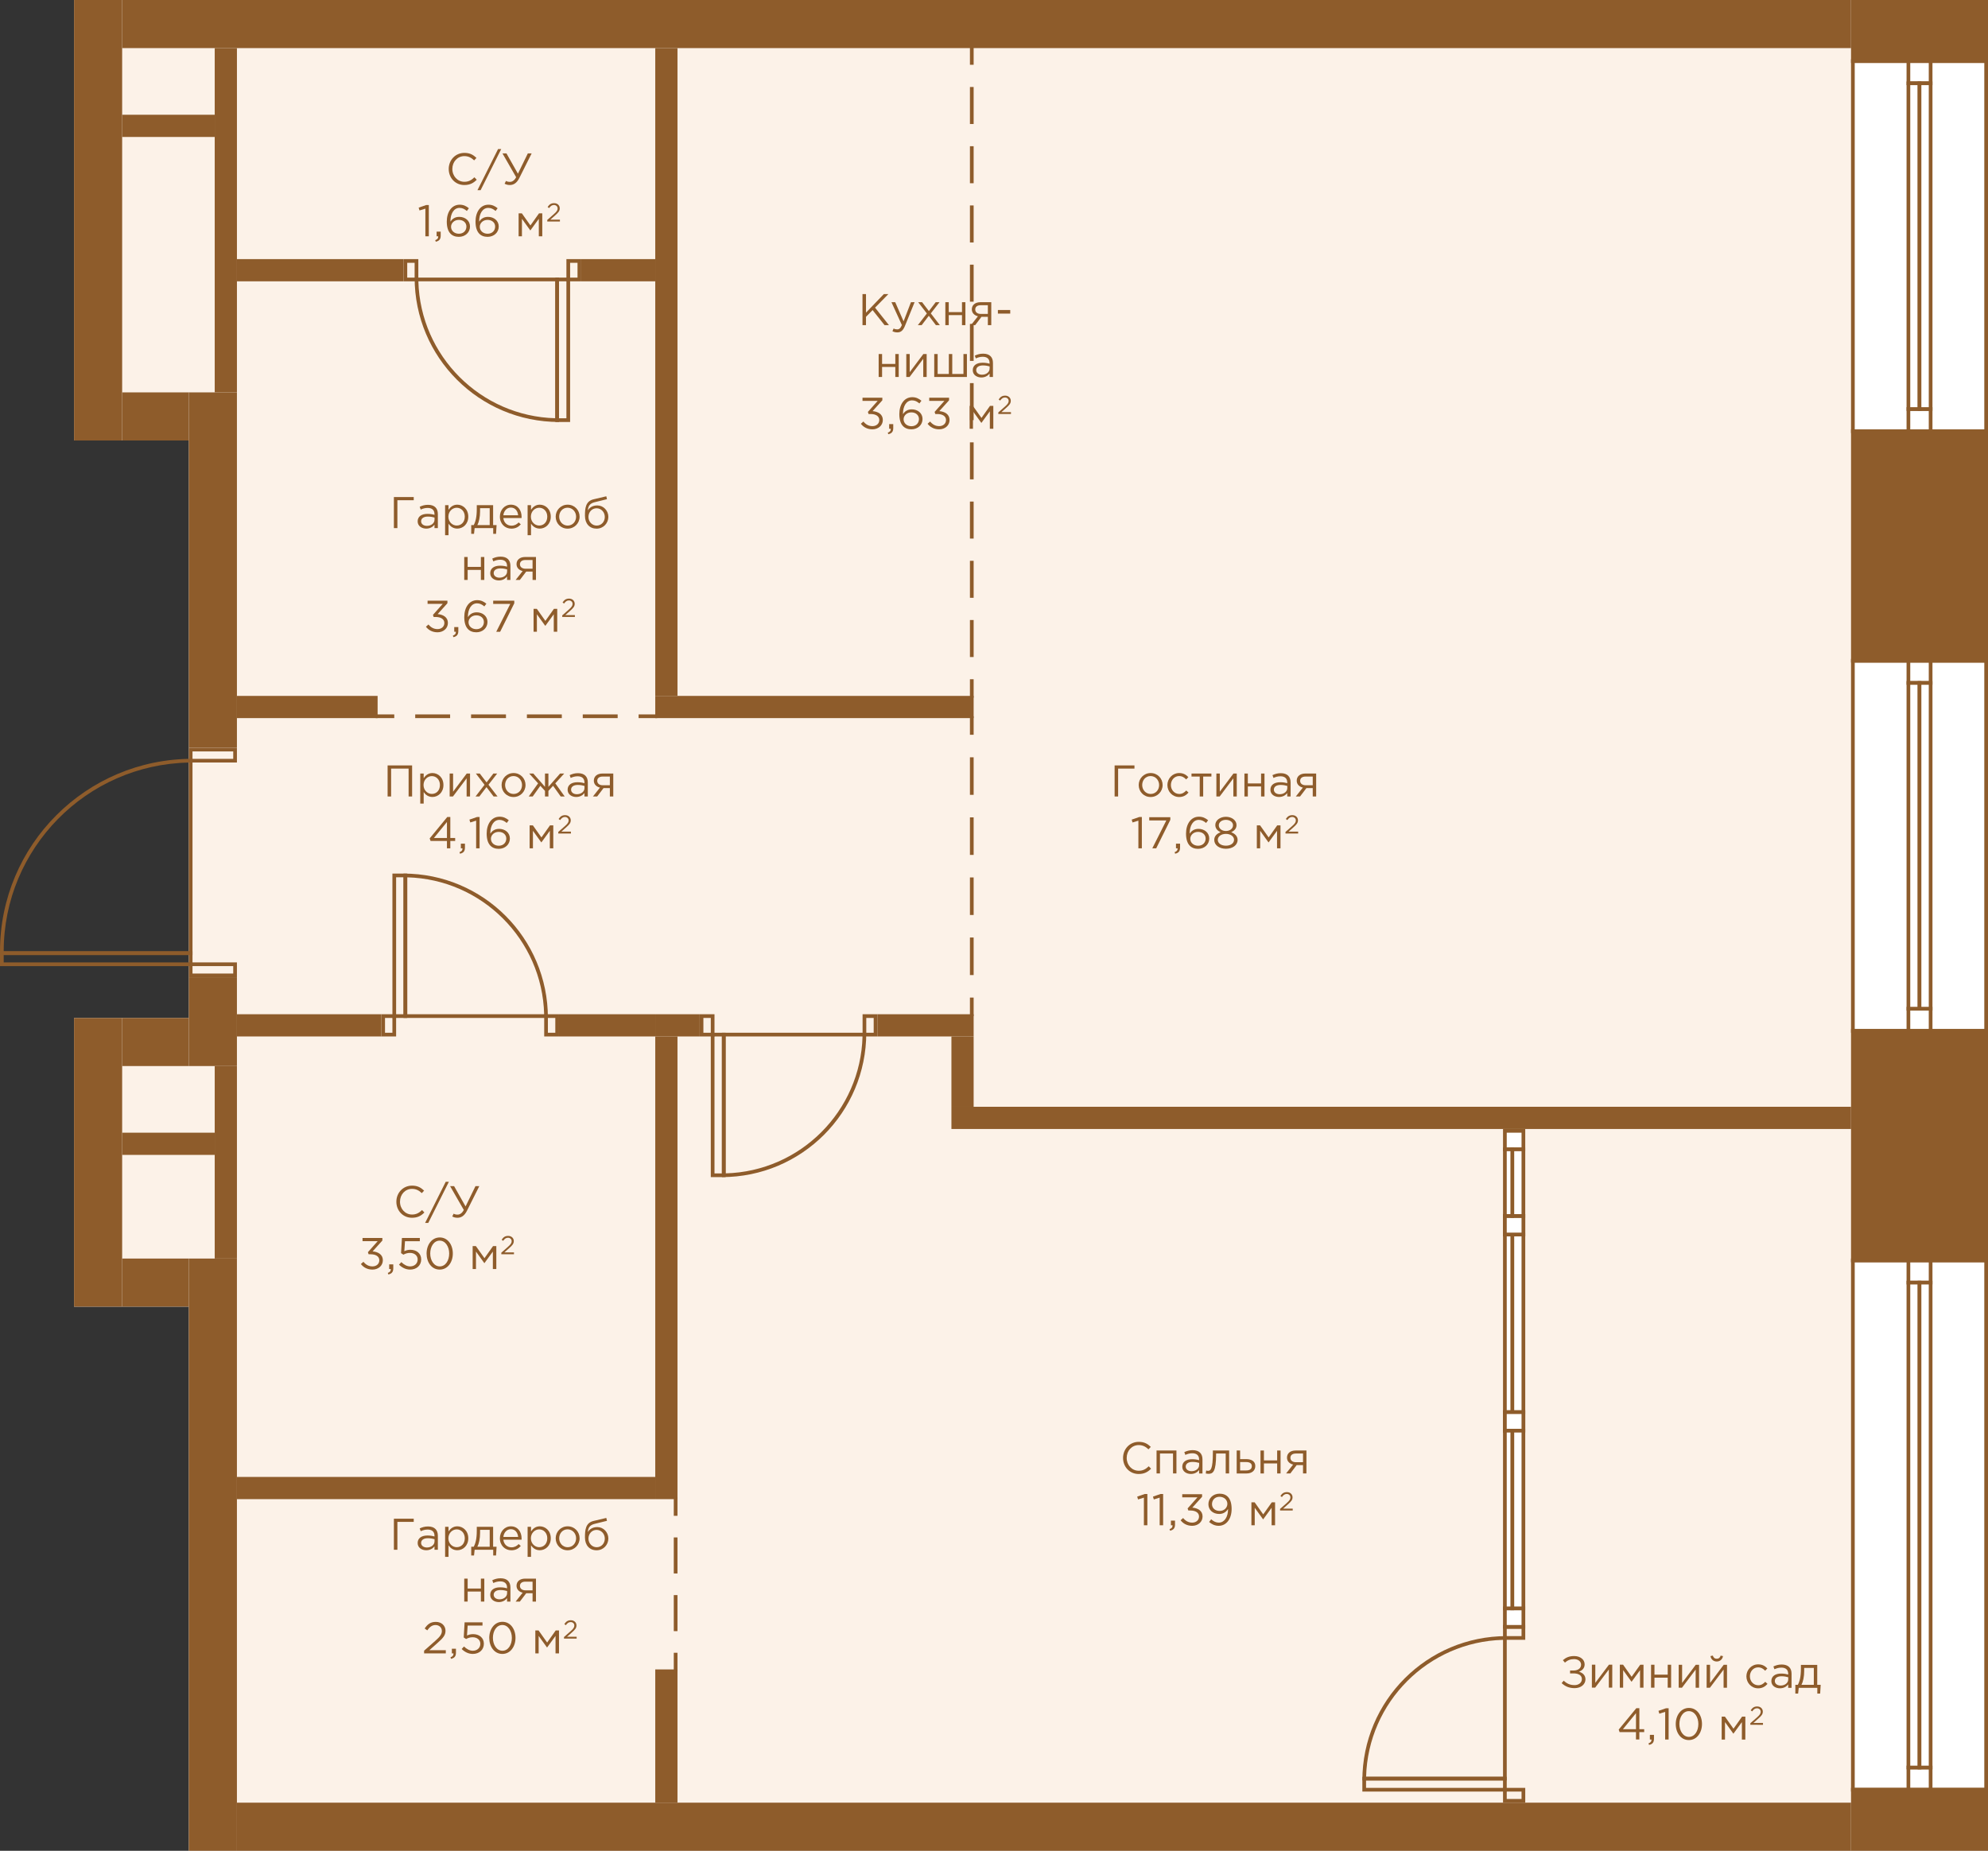 <?xml version="1.0" encoding="utf-8"?>
<!-- Generator: Adobe Illustrator 23.1.0, SVG Export Plug-In . SVG Version: 6.00 Build 0)  -->
<svg version="1.1" id="Слой_1" xmlns="http://www.w3.org/2000/svg" xmlns:xlink="http://www.w3.org/1999/xlink" x="0px" y="0px"
	 width="537px" height="500px" viewBox="0 0 537 500" enable-background="new 0 0 537 500" xml:space="preserve">
<rect x="0" y="0" width="537" height="500" fill="#333333" stroke="none"/>
<g id="fon_7_">
	<polygon fill="#FFFFFF" points="537,500 51,500 51,353 20,353 20,275 51,275 51,119 20,119 20,0 537,0 	"/>
</g>
<g id="pol_7_">
	<polygon fill="#FCF2E8" points="500,487 64,487 64,340 33,340 33,288 64,288 64,263 52,263 52,203 64,203 64,106 33,106 33,13 
		500,13 	"/>
</g>
<g id="door_6_">
	<g>
		<path fill="#8E5C2B" d="M112,71v4h-2v-4H112 M113,70h-4v6h4V70L113,70z"/>
		<path fill="#8E5C2B" d="M156,71v4h-2v-4H156 M157,70h-4v6h4V70L157,70z"/>
		<path fill="#8E5C2B" d="M153,76v37h-2V76H153 M154,75h-4v39h4V75L154,75z"/>
		<path fill="#8E5C2B" d="M150,76v36.987c-20.162-0.523-36.464-16.825-36.987-36.987H150 M151,75h-39l0,0c0,21.539,17.461,39,39,39
			V75L151,75z"/>
	</g>
	<g>
		<path fill="#8E5C2B" d="M236,275v4h-2v-4H236 M237,274h-4v6h4V274L237,274z"/>
		<path fill="#8E5C2B" d="M192,275v4h-2v-4H192 M193,274h-4v6h4V274L193,274z"/>
		<path fill="#8E5C2B" d="M195,280v37h-2v-37H195 M196,279h-4v39h4V279L196,279z"/>
		<path fill="#8E5C2B" d="M232.987,280c-0.523,20.162-16.825,36.464-36.987,36.987V280H232.987 M234,279h-39v39
			C216.539,318,234,300.539,234,279L234,279z"/>
	</g>
	<g>
		<path fill="#8E5C2B" d="M150,275v4h-2v-4H150 M151,274h-4v6h4V274L151,274z"/>
		<path fill="#8E5C2B" d="M106,275v4h-2v-4H106 M107,274h-4v6h4V274L107,274z"/>
		<path fill="#8E5C2B" d="M109,237v37h-2v-37H109 M110,236h-4v39h4V236L110,236z"/>
		<path fill="#8E5C2B" d="M110,237.013c20.162,0.523,36.464,16.825,36.987,36.987H110V237.013 M109,236v39h39l0,0
			C148,253.461,130.539,236,109,236L109,236z"/>
	</g>
	<g>
		<path fill="#8E5C2B" d="M411,440v2h-4v-2H411 M412,439h-6v4h6V439L412,439z"/>
		<path fill="#8E5C2B" d="M411,484v2h-4v-2H411 M412,483h-6v4h6V483L412,483z"/>
		<path fill="#8E5C2B" d="M406,481v2h-37v-2H406 M407,480h-39v4h39V480L407,480z"/>
		<path fill="#8E5C2B" d="M406,443.013V480h-36.987C369.536,459.838,385.838,443.536,406,443.013 M407,442
			c-21.539,0-39,17.461-39,39l0,0h39V442L407,442z"/>
	</g>
</g>
<g id="door_x5F_hall_7_">
	<g>
		<path fill="#8E5C2B" d="M63,203v2H52v-2H63 M64,202H51v4h13V202L64,202z"/>
		<path fill="#8E5C2B" d="M63,261v2H52v-2H63 M64,260H51v4h13V260L64,260z"/>
		<path fill="#8E5C2B" d="M51,258v2H1v-2H51 M52,257H0v4h52V257L52,257z"/>
		<path fill="#8E5C2B" d="M51,206.01V257H1l0,0C1,229.213,23.339,206.545,51,206.01 M52,205L52,205c-28.719,0-52,23.281-52,52v1h52
			V205L52,205z"/>
	</g>
</g>
<g id="line_7_">
	<g>
		<line fill="none" stroke="#8E5C2B" stroke-miterlimit="10" x1="262.5" y1="188.5" x2="262.5" y2="183.5"/>
		<line fill="none" stroke="#8E5C2B" stroke-miterlimit="10" stroke-dasharray="10,6" x1="262.5" y1="177.5" x2="262.5" y2="20.5"/>
		<line fill="none" stroke="#8E5C2B" stroke-miterlimit="10" x1="262.5" y1="17.5" x2="262.5" y2="12.5"/>
	</g>
	<g>
		<line fill="none" stroke="#8E5C2B" stroke-miterlimit="10" x1="182.5" y1="404.5" x2="182.5" y2="409.5"/>
		
			<line fill="none" stroke="#8E5C2B" stroke-miterlimit="10" stroke-dasharray="9.737,5.842" x1="182.5" y1="415.342" x2="182.5" y2="443.579"/>
		<line fill="none" stroke="#8E5C2B" stroke-miterlimit="10" x1="182.5" y1="446.5" x2="182.5" y2="451.5"/>
	</g>
	<g>
		<line fill="none" stroke="#8E5C2B" stroke-miterlimit="10" x1="262.5" y1="193.5" x2="262.5" y2="198.5"/>
		
			<line fill="none" stroke="#8E5C2B" stroke-miterlimit="10" stroke-dasharray="10.143,6.086" x1="262.5" y1="204.586" x2="262.5" y2="266.457"/>
		<line fill="none" stroke="#8E5C2B" stroke-miterlimit="10" x1="262.5" y1="269.5" x2="262.5" y2="274.5"/>
	</g>
	<g>
		<line fill="none" stroke="#8E5C2B" stroke-miterlimit="10" x1="101.5" y1="193.5" x2="106.5" y2="193.5"/>
		
			<line fill="none" stroke="#8E5C2B" stroke-miterlimit="10" stroke-dasharray="9.429,5.657" x1="112.157" y1="193.5" x2="169.671" y2="193.5"/>
		<line fill="none" stroke="#8E5C2B" stroke-miterlimit="10" x1="172.5" y1="193.5" x2="177.5" y2="193.5"/>
	</g>
</g>
<g id="window_6_">
	<g>
		<g>
			<rect x="500.5" y="178.5" fill="#FFFFFF" width="36" height="100"/>
			<path fill="#8E5C2B" d="M536,179v99h-35v-99H536 M537,178h-37v101h37V178L537,178z"/>
		</g>
		<g>
			<rect x="515.5" y="178.5" fill="#FFFFFF" width="6" height="6"/>
			<path fill="#8E5C2B" d="M521,179v5h-5v-5H521 M522,178h-7v7h7V178L522,178z"/>
		</g>
		<g>
			<rect x="515.5" y="272.5" fill="#FFFFFF" width="6" height="6"/>
			<path fill="#8E5C2B" d="M521,273v5h-5v-5H521 M522,272h-7v7h7V272L522,272z"/>
		</g>
		<g>
			<rect x="515.5" y="184.5" fill="#FFFFFF" width="3" height="88"/>
			<path fill="#8E5C2B" d="M518,185v87h-2v-87H518 M519,184h-4v89h4V184L519,184z"/>
		</g>
		<g>
			<rect x="518.5" y="184.5" fill="#FFFFFF" width="3" height="88"/>
			<path fill="#8E5C2B" d="M521,185v87h-2v-87H521 M522,184h-4v89h4V184L522,184z"/>
		</g>
	</g>
	<g>
		<g>
			<rect x="500.5" y="16.5" fill="#FFFFFF" width="36" height="100"/>
			<path fill="#8E5C2B" d="M536,17v99h-35V17H536 M537,16h-37v101h37V16L537,16z"/>
		</g>
		<g>
			<rect x="515.5" y="16.5" fill="#FFFFFF" width="6" height="6"/>
			<path fill="#8E5C2B" d="M521,17v5h-5v-5H521 M522,16h-7v7h7V16L522,16z"/>
		</g>
		<g>
			<rect x="515.5" y="110.5" fill="#FFFFFF" width="6" height="6"/>
			<path fill="#8E5C2B" d="M521,111v5h-5v-5H521 M522,110h-7v7h7V110L522,110z"/>
		</g>
		<g>
			<rect x="515.5" y="22.5" fill="#FFFFFF" width="3" height="88"/>
			<path fill="#8E5C2B" d="M518,23v87h-2V23H518 M519,22h-4v89h4V22L519,22z"/>
		</g>
		<g>
			<rect x="518.5" y="22.5" fill="#FFFFFF" width="3" height="88"/>
			<path fill="#8E5C2B" d="M521,23v87h-2V23H521 M522,22h-4v89h4V22L522,22z"/>
		</g>
	</g>
	<g>
		<g>
			<rect x="500.5" y="340.5" fill="#FFFFFF" width="36" height="143"/>
			<path fill="#8E5C2B" d="M536,341v142h-35V341H536 M537,340h-37v144h37V340L537,340z"/>
		</g>
		<g>
			<rect x="515.5" y="340.5" fill="#FFFFFF" width="6" height="6"/>
			<path fill="#8E5C2B" d="M521,341v5h-5v-5H521 M522,340h-7v7h7V340L522,340z"/>
		</g>
		<g>
			<rect x="515.5" y="477.5" fill="#FFFFFF" width="6" height="6"/>
			<path fill="#8E5C2B" d="M521,478v5h-5v-5H521 M522,477h-7v7h7V477L522,477z"/>
		</g>
		<g>
			<rect x="515.5" y="346.5" fill="#FFFFFF" width="3" height="131"/>
			<path fill="#8E5C2B" d="M518,347v130h-2V347H518 M519,346h-4v132h4V346L519,346z"/>
		</g>
		<g>
			<rect x="518.5" y="346.5" fill="#FFFFFF" width="3" height="131"/>
			<path fill="#8E5C2B" d="M521,347v130h-2V347H521 M522,346h-4v132h4V346L522,346z"/>
		</g>
	</g>
	<g>
		<rect x="406.5" y="328.5" fill="#FFFFFF" stroke="#8E5C2B" stroke-miterlimit="10" width="5" height="5"/>
		<rect x="406.5" y="381.5" fill="#FFFFFF" stroke="#8E5C2B" stroke-miterlimit="10" width="5" height="5"/>
		<rect x="408.5" y="333.5" fill="#FFFFFF" stroke="#8E5C2B" stroke-miterlimit="10" width="3" height="48"/>
		<rect x="406.5" y="333.5" fill="#FFFFFF" stroke="#8E5C2B" stroke-miterlimit="10" width="2" height="48"/>
	</g>
	<g>
		<rect x="406.5" y="381.5" fill="#FFFFFF" stroke="#8E5C2B" stroke-miterlimit="10" width="5" height="5"/>
		<rect x="406.5" y="434.5" fill="#FFFFFF" stroke="#8E5C2B" stroke-miterlimit="10" width="5" height="5"/>
		<rect x="408.5" y="386.5" fill="#FFFFFF" stroke="#8E5C2B" stroke-miterlimit="10" width="3" height="48"/>
		<rect x="406.5" y="386.5" fill="#FFFFFF" stroke="#8E5C2B" stroke-miterlimit="10" width="2" height="48"/>
	</g>
	<g>
		<rect x="406.5" y="305.5" fill="#FFFFFF" stroke="#8E5C2B" stroke-miterlimit="10" width="5" height="5"/>
		<rect x="406.5" y="328.5" fill="#FFFFFF" stroke="#8E5C2B" stroke-miterlimit="10" width="5" height="5"/>
		<rect x="408.5" y="310.5" fill="#FFFFFF" stroke="#8E5C2B" stroke-miterlimit="10" width="3" height="18"/>
		<rect x="406.5" y="310.5" fill="#FFFFFF" stroke="#8E5C2B" stroke-miterlimit="10" width="2" height="18"/>
	</g>
</g>
<g id="not_x5F_bearing_7_">
	<rect x="58" y="13" fill="#8E5C2B" width="6" height="93"/>
	<rect x="157" y="70" fill="#8E5C2B" width="20" height="6"/>
	<rect x="64" y="70" fill="#8E5C2B" width="45" height="6"/>
	<rect x="177" y="188" fill="#8E5C2B" width="86" height="6"/>
	<rect x="64" y="188" fill="#8E5C2B" width="38" height="6"/>
	<rect x="177" y="13" fill="#8E5C2B" width="6" height="175"/>
	<rect x="151" y="274" fill="#8E5C2B" width="26" height="6"/>
	<rect x="64" y="399" fill="#8E5C2B" width="113" height="6"/>
	<rect x="64" y="274" fill="#8E5C2B" width="39" height="6"/>
	<rect x="177" y="274" fill="#8E5C2B" width="12" height="6"/>
	<rect x="257" y="280" fill="#8E5C2B" width="6" height="19"/>
	<rect x="237" y="274" fill="#8E5C2B" width="26" height="6"/>
	<rect x="257" y="299" fill="#8E5C2B" width="243" height="6"/>
	<rect x="177" y="280" fill="#8E5C2B" width="6" height="125"/>
	<rect x="33" y="31" fill="#8E5C2B" width="25" height="6"/>
	<rect x="58" y="288" fill="#8E5C2B" width="6" height="52"/>
	<rect x="33" y="306" fill="#8E5C2B" width="25" height="6"/>
	<rect x="177" y="451" fill="#8E5C2B" width="6" height="36"/>
</g>
<g id="bearing_7_">
	<rect x="51" y="264" fill="#8E5C2B" width="13" height="24"/>
	<rect x="20" fill="#8E5C2B" width="13" height="119"/>
	<rect x="51" y="106" fill="#8E5C2B" width="13" height="96"/>
	<rect x="33" y="106" fill="#8E5C2B" width="18" height="13"/>
	<rect x="20" y="275" fill="#8E5C2B" width="13" height="78"/>
	<rect x="33" y="275" fill="#8E5C2B" width="18" height="13"/>
	<rect x="33" y="340" fill="#8E5C2B" width="18" height="13"/>
	<rect x="33" fill="#8E5C2B" width="467" height="13"/>
	<rect x="500" y="278" fill="#8E5C2B" width="37" height="63"/>
	<rect x="500" y="116" fill="#8E5C2B" width="37" height="63"/>
	<rect x="500" y="483" fill="#8E5C2B" width="37" height="17"/>
	<rect x="51" y="340" fill="#8E5C2B" width="13" height="160"/>
	<rect x="64" y="487" fill="#8E5C2B" width="436" height="13"/>
	<rect x="500" fill="#8E5C2B" width="37" height="17"/>
</g>
<g id="meters_6_">
	<g>
		<path fill="#8E5C2B" d="M301.081,206.777h5.361v0.863h-4.414v7.532h-0.947V206.777z"/>
		<path fill="#8E5C2B" d="M307.585,212.078c0-1.751,1.367-3.237,3.238-3.237c1.859,0,3.227,1.463,3.227,3.237
			c0,1.751-1.38,3.238-3.25,3.238C308.94,215.316,307.585,213.854,307.585,212.078z M313.103,212.078
			c0-1.331-0.996-2.422-2.303-2.422c-1.344,0-2.268,1.091-2.268,2.422c0,1.332,0.983,2.411,2.291,2.411
			C312.167,214.489,313.103,213.41,313.103,212.078z"/>
		<path fill="#8E5C2B" d="M315.337,212.078c0-1.751,1.367-3.237,3.179-3.237c1.175,0,1.906,0.491,2.482,1.103l-0.588,0.624
			c-0.491-0.516-1.067-0.911-1.907-0.911c-1.259,0-2.219,1.067-2.219,2.422c0,1.344,0.983,2.411,2.279,2.411
			c0.791,0,1.379-0.408,1.871-0.936l0.611,0.563c-0.624,0.696-1.367,1.199-2.53,1.199
			C316.704,215.316,315.337,213.842,315.337,212.078z"/>
		<path fill="#8E5C2B" d="M324.071,209.788h-2.219v-0.815h5.373v0.815h-2.219v5.385h-0.936v-5.385H324.071z"/>
		<path fill="#8E5C2B" d="M328.572,208.973h0.924v4.905l3.682-4.905h0.899v6.2h-0.923v-4.905l-3.694,4.905h-0.888V208.973z"/>
		<path fill="#8E5C2B" d="M336.145,208.973h0.924v2.674h3.574v-2.674h0.923v6.2h-0.923v-2.711h-3.574v2.711h-0.924V208.973z"/>
		<path fill="#8E5C2B" d="M343.165,213.35c0-1.331,1.08-2.026,2.65-2.026c0.792,0,1.344,0.107,1.896,0.264v-0.192
			c0-1.103-0.672-1.679-1.835-1.679c-0.731,0-1.308,0.18-1.883,0.443l-0.276-0.755c0.684-0.312,1.344-0.528,2.255-0.528
			c0.876,0,1.56,0.24,2.003,0.684c0.432,0.432,0.647,1.032,0.647,1.823v3.79h-0.911v-0.924c-0.432,0.552-1.14,1.056-2.231,1.056
			C344.316,215.305,343.165,214.646,343.165,213.35z M347.723,212.895v-0.576c-0.456-0.132-1.056-0.264-1.811-0.264
			c-1.151,0-1.812,0.504-1.812,1.271c0,0.779,0.72,1.235,1.56,1.235C346.799,214.562,347.723,213.878,347.723,212.895z"/>
		<path fill="#8E5C2B" d="M351.925,212.774c-0.924-0.216-1.655-0.863-1.655-1.871c0-1.14,0.863-1.931,2.339-1.931h2.914v6.2h-0.924
			v-2.255h-1.715c-0.575,0.756-1.14,1.512-1.715,2.255h-1.14L351.925,212.774z M354.599,212.139v-2.351h-1.942
			c-0.924,0-1.463,0.443-1.463,1.151c0,0.755,0.623,1.199,1.486,1.199L354.599,212.139L354.599,212.139z"/>
		<path fill="#8E5C2B" d="M307.505,221.701l-1.583,0.491l-0.228-0.768l2.051-0.707h0.695v8.455h-0.936v-7.471H307.505z"/>
		<path fill="#8E5C2B" d="M315.051,221.641h-4.617v-0.863h5.697v0.708l-3.814,7.688h-1.055L315.051,221.641z"/>
		<path fill="#8E5C2B" d="M317.286,230.216c0.552-0.203,0.804-0.479,0.804-0.923v-0.12h-0.432v-1.26h1.104v1.08
			c0,0.972-0.42,1.439-1.332,1.643L317.286,230.216z"/>
		<path fill="#8E5C2B" d="M320.37,225.191c0-2.555,1.296-4.558,3.49-4.558c1.008,0,1.751,0.359,2.482,0.959l-0.552,0.731
			c-0.623-0.527-1.211-0.827-1.979-0.827c-1.512,0-2.459,1.523-2.459,3.67v0.036c0.456-0.672,1.163-1.283,2.387-1.283
			c1.56,0,2.902,1.007,2.902,2.603c0,1.619-1.307,2.794-3.01,2.794C321.749,229.316,320.37,228.178,320.37,225.191z
			 M325.671,226.534c0-1.031-0.839-1.799-2.051-1.799c-1.259,0-2.099,0.899-2.099,1.859c0,1.067,0.888,1.883,2.123,1.883
			S325.671,227.626,325.671,226.534z"/>
		<path fill="#8E5C2B" d="M327.991,226.895c0-0.996,0.719-1.703,1.727-2.063c-0.779-0.359-1.439-0.959-1.439-1.955
			c0-1.295,1.332-2.219,2.867-2.219s2.866,0.924,2.866,2.243c0,0.972-0.66,1.571-1.439,1.931c0.995,0.372,1.728,1.056,1.728,2.075
			c0,1.427-1.367,2.387-3.154,2.387S327.991,228.321,327.991,226.895z M333.34,226.87c0-0.936-0.972-1.595-2.194-1.595
			c-1.224,0-2.195,0.659-2.195,1.619c0,0.852,0.815,1.57,2.195,1.57C332.524,228.465,333.34,227.746,333.34,226.87z
			 M333.064,222.937c0-0.828-0.828-1.451-1.919-1.451c-1.092,0-1.919,0.611-1.919,1.475c0,0.912,0.852,1.535,1.919,1.535
			S333.064,223.872,333.064,222.937z"/>
		<path fill="#8E5C2B" d="M339.497,222.973h0.876l2.314,3.262l2.314-3.262h0.888v6.2h-0.936v-4.726l-2.291,3.143l-2.267-3.143v4.726
			h-0.899L339.497,222.973L339.497,222.973z"/>
		<path fill="#8E5C2B" d="M347.237,224.75l1.775-1.565c0.755-0.663,1.021-1.048,1.021-1.537c0-0.573-0.454-0.937-0.985-0.937
			c-0.56,0-0.923,0.294-1.313,0.839l-0.405-0.294c0.439-0.656,0.901-1.041,1.761-1.041c0.881,0,1.517,0.587,1.517,1.397
			c0,0.713-0.385,1.146-1.237,1.901l-1.307,1.16h2.593v0.503h-3.418v-0.426H347.237z"/>
	</g>
	<g>
		<path fill="#8E5C2B" d="M303.361,393.863c0-2.375,1.775-4.342,4.246-4.342c1.522,0,2.41,0.562,3.25,1.355l-0.624,0.67
			c-0.707-0.67-1.499-1.15-2.639-1.15c-1.858,0-3.25,1.512-3.25,3.467c0,1.941,1.403,3.465,3.25,3.465
			c1.151,0,1.907-0.443,2.711-1.211l0.624,0.66c-0.876,0.887-1.835,1.426-3.358,1.426
			C305.148,398.203,303.361,396.297,303.361,393.863z"/>
		<path fill="#8E5C2B" d="M312.408,391.859h5.373v6.201h-0.923v-5.385h-3.526v5.385h-0.924L312.408,391.859L312.408,391.859z"/>
		<path fill="#8E5C2B" d="M319.356,396.236c0-1.33,1.08-2.025,2.65-2.025c0.792,0,1.344,0.107,1.896,0.264v-0.193
			c0-1.102-0.672-1.678-1.835-1.678c-0.731,0-1.308,0.18-1.883,0.443l-0.276-0.756c0.684-0.312,1.344-0.527,2.255-0.527
			c0.876,0,1.56,0.24,2.003,0.684c0.432,0.432,0.647,1.031,0.647,1.822v3.791h-0.911v-0.924c-0.432,0.551-1.14,1.055-2.231,1.055
			C320.508,398.191,319.356,397.533,319.356,396.236z M323.914,395.781v-0.576c-0.456-0.131-1.056-0.264-1.811-0.264
			c-1.151,0-1.812,0.504-1.812,1.271c0,0.779,0.72,1.236,1.56,1.236C322.99,397.449,323.914,396.766,323.914,395.781z"/>
		<path fill="#8E5C2B" d="M325.705,398.061l0.107-0.793c0.12,0.037,0.336,0.084,0.444,0.084c0.743,0,1.367-0.322,1.367-4.977v-0.516
			h4.39v6.201h-0.924v-5.385h-2.591v0.143c0,4.834-0.875,5.338-2.051,5.338C326.244,398.156,325.896,398.107,325.705,398.061z"/>
		<path fill="#8E5C2B" d="M334.057,391.859h0.924v2.326h1.655c1.343,0,2.446,0.553,2.446,1.859c0,1.236-0.924,2.016-2.339,2.016
			h-2.687L334.057,391.859L334.057,391.859z M336.659,397.244c0.924,0,1.487-0.395,1.487-1.176c0-0.719-0.575-1.09-1.523-1.09
			h-1.643v2.266H336.659z"/>
		<path fill="#8E5C2B" d="M340.488,391.859h0.924v2.674h3.574v-2.674h0.923v6.201h-0.923v-2.711h-3.574v2.711h-0.924V391.859z"/>
		<path fill="#8E5C2B" d="M349.297,395.662c-0.924-0.217-1.655-0.863-1.655-1.871c0-1.141,0.863-1.932,2.339-1.932h2.914v6.201
			h-0.924v-2.256h-1.715c-0.575,0.756-1.14,1.512-1.715,2.256h-1.14L349.297,395.662z M351.971,395.025v-2.35h-1.942
			c-0.924,0-1.463,0.443-1.463,1.15c0,0.756,0.623,1.199,1.486,1.199h1.919V395.025z"/>
		<path fill="#8E5C2B" d="M308.993,404.588l-1.583,0.492l-0.228-0.768l2.051-0.707h0.695v8.455h-0.936v-7.472H308.993z"/>
		<path fill="#8E5C2B" d="M313.253,404.588l-1.583,0.492l-0.228-0.768l2.051-0.707h0.695v8.455h-0.936v-7.472H313.253z"/>
		<path fill="#8E5C2B" d="M315.918,413.104c0.552-0.203,0.804-0.48,0.804-0.924v-0.119h-0.432v-1.26h1.104v1.08
			c0,0.971-0.42,1.439-1.332,1.643L315.918,413.104z"/>
		<path fill="#8E5C2B" d="M318.905,410.705l0.684-0.611c0.647,0.791,1.428,1.246,2.459,1.246c1.02,0,1.835-0.646,1.835-1.654
			c0-1.043-0.972-1.619-2.351-1.619h-0.54l-0.192-0.564l2.651-2.986h-4.103v-0.852h5.361v0.695l-2.639,2.928
			c1.464,0.119,2.771,0.826,2.771,2.387c0,1.498-1.247,2.529-2.807,2.529C320.633,412.203,319.589,411.592,318.905,410.705z"/>
		<path fill="#8E5C2B" d="M326.608,411.172l0.552-0.73c0.684,0.6,1.319,0.898,2.063,0.898c1.486,0,2.494-1.486,2.494-3.574v-0.107
			c-0.456,0.732-1.211,1.344-2.375,1.344c-1.727,0-2.926-1.092-2.926-2.627c0-1.596,1.235-2.854,3.022-2.854
			c1.847,0,3.25,1.115,3.25,4.137c0,2.662-1.415,4.545-3.49,4.545C328.107,412.203,327.316,411.76,326.608,411.172z
			 M331.538,406.268c0-1.068-0.876-1.908-2.135-1.908c-1.26,0-2.016,0.924-2.016,1.992c0,1.066,0.84,1.834,2.063,1.834
			C330.734,408.186,331.538,407.25,331.538,406.268z"/>
		<path fill="#8E5C2B" d="M338.032,405.859h0.876l2.314,3.262l2.314-3.262h0.888v6.201h-0.936v-4.727l-2.291,3.143l-2.267-3.143
			v4.727h-0.899L338.032,405.859L338.032,405.859z"/>
		<path fill="#8E5C2B" d="M345.772,407.637l1.775-1.564c0.755-0.664,1.021-1.049,1.021-1.537c0-0.574-0.454-0.938-0.985-0.938
			c-0.56,0-0.923,0.295-1.313,0.84l-0.405-0.295c0.439-0.656,0.901-1.041,1.761-1.041c0.881,0,1.517,0.588,1.517,1.398
			c0,0.713-0.385,1.146-1.237,1.9l-1.307,1.16h2.593v0.504h-3.418v-0.427H345.772z"/>
	</g>
	<g>
		<path fill="#8E5C2B" d="M232.977,79.445h0.947v5.014l4.821-5.014h1.224l-3.599,3.67l3.754,4.726h-1.187l-3.227-4.065l-1.787,1.811
			v2.255h-0.947v-8.397H232.977z"/>
		<path fill="#8E5C2B" d="M241.064,89.484l0.312-0.732c0.3,0.156,0.576,0.229,0.972,0.229c0.552,0,0.899-0.288,1.271-1.164
			l-2.818-6.176h1.019l2.255,5.169l1.991-5.169h0.983l-2.603,6.404c-0.527,1.283-1.127,1.751-2.062,1.751
			C241.868,89.796,241.484,89.688,241.064,89.484z"/>
		<path fill="#8E5C2B" d="M250.363,84.687l-2.339-3.046h1.056l1.835,2.398l1.835-2.398h1.031l-2.351,3.021l2.446,3.179h-1.067
			l-1.919-2.53l-1.931,2.53h-1.031L250.363,84.687z"/>
		<path fill="#8E5C2B" d="M255.355,81.641h0.924v2.674h3.574v-2.674h0.923v6.2h-0.923V85.13h-3.574v2.711h-0.924V81.641z"/>
		<path fill="#8E5C2B" d="M264.164,85.442c-0.924-0.216-1.655-0.863-1.655-1.871c0-1.14,0.863-1.931,2.339-1.931h2.914v6.2h-0.924
			v-2.255h-1.715c-0.575,0.756-1.14,1.512-1.715,2.255h-1.14L264.164,85.442z M266.838,84.807v-2.351h-1.942
			c-0.924,0-1.463,0.443-1.463,1.151c0,0.755,0.623,1.199,1.486,1.199L266.838,84.807L266.838,84.807z"/>
		<path fill="#8E5C2B" d="M269.552,83.751h3.334v0.972h-3.334V83.751z"/>
		<path fill="#8E5C2B" d="M237.344,95.641h0.924v2.674h3.574v-2.674h0.923v6.2h-0.923V99.13h-3.574v2.711h-0.924V95.641z"/>
		<path fill="#8E5C2B" d="M244.808,95.641h0.924v4.905l3.682-4.905h0.899v6.2h-0.923v-4.905l-3.694,4.905h-0.888V95.641z"/>
		<path fill="#8E5C2B" d="M252.356,95.641h0.924v5.385h3.022v-5.385h0.923v5.385h3.022v-5.385h0.936v6.2h-8.827L252.356,95.641
			L252.356,95.641z"/>
		<path fill="#8E5C2B" d="M262.76,100.018c0-1.331,1.08-2.026,2.65-2.026c0.792,0,1.344,0.107,1.896,0.264v-0.192
			c0-1.103-0.672-1.679-1.835-1.679c-0.731,0-1.308,0.18-1.883,0.443l-0.276-0.755c0.684-0.312,1.344-0.528,2.255-0.528
			c0.876,0,1.56,0.24,2.003,0.684c0.432,0.432,0.647,1.032,0.647,1.823v3.79h-0.911v-0.924c-0.432,0.552-1.14,1.056-2.231,1.056
			C263.911,101.973,262.76,101.313,262.76,100.018z M267.317,99.562v-0.576c-0.456-0.132-1.056-0.264-1.811-0.264
			c-1.151,0-1.812,0.504-1.812,1.271c0,0.779,0.72,1.235,1.56,1.235C266.394,101.229,267.317,100.546,267.317,99.562z"/>
		<path fill="#8E5C2B" d="M232.537,114.485l0.684-0.611c0.647,0.791,1.428,1.247,2.459,1.247c1.02,0,1.835-0.647,1.835-1.655
			c0-1.043-0.972-1.619-2.351-1.619h-0.54l-0.192-0.563l2.651-2.986h-4.103v-0.852h5.361v0.695l-2.639,2.927
			c1.464,0.12,2.771,0.827,2.771,2.387c0,1.499-1.247,2.53-2.807,2.53C234.265,115.984,233.221,115.373,232.537,114.485z"/>
		<path fill="#8E5C2B" d="M239.809,116.884c0.552-0.203,0.804-0.479,0.804-0.923v-0.12h-0.432v-1.26h1.104v1.08
			c0,0.972-0.42,1.439-1.332,1.643L239.809,116.884z"/>
		<path fill="#8E5C2B" d="M242.928,111.859c0-2.555,1.296-4.558,3.49-4.558c1.008,0,1.751,0.359,2.482,0.959l-0.552,0.731
			c-0.623-0.527-1.211-0.827-1.979-0.827c-1.512,0-2.459,1.523-2.459,3.67v0.036c0.456-0.672,1.163-1.283,2.387-1.283
			c1.56,0,2.902,1.007,2.902,2.603c0,1.619-1.307,2.794-3.01,2.794C244.307,115.984,242.928,114.846,242.928,111.859z
			 M248.229,113.202c0-1.031-0.839-1.799-2.051-1.799c-1.259,0-2.099,0.899-2.099,1.859c0,1.067,0.888,1.883,2.123,1.883
			S248.229,114.294,248.229,113.202z"/>
		<path fill="#8E5C2B" d="M250.56,114.485l0.684-0.611c0.647,0.791,1.428,1.247,2.459,1.247c1.02,0,1.835-0.647,1.835-1.655
			c0-1.043-0.972-1.619-2.351-1.619h-0.54l-0.191-0.563l2.65-2.986h-4.103v-0.852h5.361v0.695l-2.639,2.927
			c1.464,0.12,2.771,0.827,2.771,2.387c0,1.499-1.247,2.53-2.807,2.53C252.287,115.984,251.243,115.373,250.56,114.485z"/>
		<path fill="#8E5C2B" d="M261.923,109.641h0.876l2.314,3.262l2.314-3.262h0.888v6.2h-0.936v-4.726l-2.291,3.143l-2.267-3.143v4.726
			h-0.899L261.923,109.641L261.923,109.641z"/>
		<path fill="#8E5C2B" d="M269.664,111.418l1.775-1.565c0.755-0.663,1.021-1.048,1.021-1.537c0-0.573-0.454-0.937-0.985-0.937
			c-0.56,0-0.923,0.294-1.313,0.839l-0.405-0.294c0.439-0.656,0.901-1.041,1.761-1.041c0.881,0,1.517,0.587,1.517,1.397
			c0,0.713-0.385,1.146-1.237,1.901l-1.307,1.16h2.593v0.503h-3.418v-0.426H269.664z"/>
	</g>
	<g>
		<path fill="#8E5C2B" d="M106.398,410.277h5.361v0.863h-4.414v7.532h-0.947V410.277z"/>
		<path fill="#8E5C2B" d="M112.817,416.85c0-1.331,1.08-2.026,2.65-2.026c0.792,0,1.344,0.107,1.896,0.264v-0.192
			c0-1.103-0.672-1.679-1.835-1.679c-0.731,0-1.308,0.18-1.883,0.443l-0.276-0.755c0.684-0.312,1.344-0.528,2.255-0.528
			c0.876,0,1.56,0.24,2.003,0.684c0.432,0.432,0.647,1.032,0.647,1.823v3.79h-0.911v-0.924c-0.432,0.552-1.14,1.056-2.231,1.056
			C113.969,418.805,112.817,418.146,112.817,416.85z M117.375,416.395v-0.576c-0.456-0.132-1.056-0.264-1.811-0.264
			c-1.151,0-1.812,0.504-1.812,1.271c0,0.779,0.72,1.235,1.56,1.235C116.451,418.062,117.375,417.378,117.375,416.395z"/>
		<path fill="#8E5C2B" d="M120.233,412.473h0.924v1.247c0.504-0.744,1.235-1.379,2.375-1.379c1.486,0,2.962,1.175,2.962,3.237
			c0,2.027-1.463,3.227-2.962,3.227c-1.151,0-1.896-0.624-2.375-1.319v3.106h-0.924V412.473z M125.547,415.566
			c0-1.463-1.008-2.398-2.183-2.398c-1.151,0-2.243,0.972-2.243,2.41c0,1.439,1.092,2.399,2.243,2.399
			C124.563,417.978,125.547,417.09,125.547,415.566z"/>
		<path fill="#8E5C2B" d="M127.29,417.857h0.672c0.503-0.924,0.827-2.219,0.827-4.306v-1.079h4.413v5.385h0.936l-0.144,2.362h-0.768
			v-1.547h-5.014l-0.167,1.547h-0.756L127.29,417.857L127.29,417.857z M132.279,417.857v-4.569h-2.603v0.863
			c0,1.535-0.3,2.902-0.731,3.706H132.279z"/>
		<path fill="#8E5C2B" d="M135.029,415.578c0-1.799,1.26-3.237,2.975-3.237c1.835,0,2.891,1.463,2.891,3.286
			c0,0.084,0,0.18-0.013,0.323h-4.917c0.132,1.308,1.092,2.063,2.183,2.063c0.852,0,1.451-0.349,1.955-0.876l0.576,0.516
			c-0.624,0.695-1.38,1.163-2.555,1.163C136.421,418.816,135.029,417.51,135.029,415.578z M139.959,415.207
			c-0.108-1.128-0.756-2.087-1.979-2.087c-1.067,0-1.883,0.888-2.015,2.087H139.959z"/>
		<path fill="#8E5C2B" d="M142.517,412.473h0.924v1.247c0.504-0.744,1.235-1.379,2.375-1.379c1.486,0,2.962,1.175,2.962,3.237
			c0,2.027-1.463,3.227-2.962,3.227c-1.151,0-1.896-0.624-2.375-1.319v3.106h-0.924V412.473z M147.83,415.566
			c0-1.463-1.008-2.398-2.183-2.398c-1.151,0-2.243,0.972-2.243,2.41c0,1.439,1.092,2.399,2.243,2.399
			C146.847,417.978,147.83,417.09,147.83,415.566z"/>
		<path fill="#8E5C2B" d="M150.101,415.578c0-1.751,1.367-3.237,3.238-3.237c1.859,0,3.227,1.463,3.227,3.237
			c0,1.751-1.38,3.238-3.25,3.238C151.456,418.816,150.101,417.354,150.101,415.578z M155.618,415.578
			c0-1.331-0.996-2.422-2.303-2.422c-1.344,0-2.268,1.091-2.268,2.422c0,1.332,0.983,2.411,2.291,2.411
			C154.683,417.989,155.618,416.91,155.618,415.578z"/>
		<path fill="#8E5C2B" d="M158.009,415.327c0-2.003,0.156-3.922,2.314-4.438l3.454-0.815l0.18,0.78l-3.357,0.827
			c-1.284,0.324-1.716,1.02-1.812,2.207c0.432-0.731,1.247-1.344,2.566-1.344c1.619,0,2.975,1.38,2.975,3.083
			c0,1.727-1.343,3.189-3.178,3.189C159.268,418.816,158.009,417.485,158.009,415.327z M163.37,415.65
			c0-1.295-0.972-2.339-2.219-2.339c-1.284,0-2.195,1.044-2.195,2.339c0,1.296,0.972,2.339,2.219,2.339
			C162.458,417.989,163.37,416.946,163.37,415.65z"/>
		<path fill="#8E5C2B" d="M125.4,426.473h0.924v2.674h3.574v-2.674h0.923v6.2h-0.923v-2.711h-3.574v2.711H125.4V426.473z"/>
		<path fill="#8E5C2B" d="M132.421,430.85c0-1.331,1.08-2.026,2.65-2.026c0.792,0,1.344,0.107,1.896,0.264v-0.192
			c0-1.103-0.672-1.679-1.835-1.679c-0.731,0-1.308,0.18-1.883,0.443l-0.276-0.755c0.684-0.312,1.344-0.528,2.255-0.528
			c0.876,0,1.56,0.24,2.003,0.684c0.432,0.432,0.647,1.032,0.647,1.823v3.79h-0.911v-0.924c-0.432,0.552-1.14,1.056-2.231,1.056
			C133.572,432.805,132.421,432.146,132.421,430.85z M136.979,430.395v-0.576c-0.456-0.132-1.056-0.264-1.811-0.264
			c-1.151,0-1.812,0.504-1.812,1.271c0,0.779,0.72,1.235,1.56,1.235C136.055,432.062,136.979,431.378,136.979,430.395z"/>
		<path fill="#8E5C2B" d="M141.181,430.274c-0.924-0.216-1.655-0.863-1.655-1.871c0-1.14,0.863-1.931,2.339-1.931h2.914v6.2h-0.924
			v-2.255h-1.715c-0.575,0.756-1.14,1.512-1.715,2.255h-1.14L141.181,430.274z M143.854,429.639v-2.351h-1.942
			c-0.924,0-1.463,0.443-1.463,1.151c0,0.755,0.623,1.199,1.486,1.199h1.919V429.639z"/>
		<path fill="#8E5C2B" d="M114.558,445.941l3.046-2.687c1.295-1.14,1.751-1.799,1.751-2.639c0-0.983-0.779-1.607-1.691-1.607
			c-0.959,0-1.583,0.504-2.255,1.439l-0.695-0.504c0.756-1.127,1.547-1.787,3.022-1.787c1.511,0,2.603,1.008,2.603,2.399
			c0,1.223-0.659,1.967-2.123,3.262l-2.242,1.991h4.449v0.863h-5.864L114.558,445.941L114.558,445.941z"/>
		<path fill="#8E5C2B" d="M121.685,447.716c0.552-0.203,0.804-0.479,0.804-0.923v-0.12h-0.432v-1.26h1.104v1.08
			c0,0.972-0.42,1.439-1.332,1.643L121.685,447.716z"/>
		<path fill="#8E5C2B" d="M124.708,445.485l0.624-0.684c0.731,0.708,1.535,1.151,2.386,1.151c1.2,0,2.027-0.791,2.027-1.883
			c0-1.044-0.863-1.763-2.087-1.763c-0.708,0-1.271,0.216-1.763,0.479l-0.636-0.42l0.239-4.09h4.834v0.876h-4.006l-0.18,2.687
			c0.491-0.216,0.959-0.372,1.654-0.372c1.632,0,2.903,0.972,2.903,2.591c0,1.643-1.248,2.758-2.999,2.758
			C126.507,446.816,125.464,446.241,124.708,445.485z"/>
		<path fill="#8E5C2B" d="M132.159,442.476c0-2.352,1.403-4.342,3.562-4.342s3.526,1.967,3.526,4.342
			c0,2.351-1.392,4.341-3.551,4.341C133.526,446.816,132.159,444.85,132.159,442.476z M138.265,442.476
			c0-1.835-1.008-3.479-2.567-3.479c-1.57,0-2.554,1.607-2.554,3.479c0,1.835,1.007,3.478,2.578,3.478
			S138.265,444.334,138.265,442.476z"/>
		<path fill="#8E5C2B" d="M144.604,440.473h0.876l2.314,3.262l2.314-3.262h0.888v6.2h-0.936v-4.726l-2.291,3.143l-2.267-3.143v4.726
			h-0.899v-6.2H144.604z"/>
		<path fill="#8E5C2B" d="M152.345,442.25l1.775-1.565c0.755-0.663,1.021-1.048,1.021-1.537c0-0.573-0.454-0.937-0.985-0.937
			c-0.56,0-0.923,0.294-1.313,0.839l-0.405-0.294c0.439-0.656,0.901-1.041,1.761-1.041c0.881,0,1.517,0.587,1.517,1.397
			c0,0.713-0.385,1.146-1.237,1.901l-1.307,1.16h2.593v0.503h-3.418v-0.426H152.345z"/>
	</g>
	<g>
		<path fill="#8E5C2B" d="M106.397,134.277h5.361v0.863h-4.414v7.532h-0.947V134.277z"/>
		<path fill="#8E5C2B" d="M112.816,140.85c0-1.331,1.08-2.026,2.65-2.026c0.792,0,1.344,0.107,1.896,0.264v-0.192
			c0-1.103-0.672-1.679-1.835-1.679c-0.731,0-1.308,0.18-1.883,0.443l-0.276-0.755c0.684-0.312,1.344-0.528,2.255-0.528
			c0.876,0,1.56,0.24,2.003,0.684c0.432,0.432,0.647,1.032,0.647,1.823v3.79h-0.911v-0.924c-0.432,0.552-1.14,1.056-2.231,1.056
			C113.968,142.805,112.816,142.146,112.816,140.85z M117.374,140.395v-0.576c-0.456-0.132-1.056-0.264-1.811-0.264
			c-1.151,0-1.812,0.504-1.812,1.271c0,0.779,0.72,1.235,1.56,1.235C116.45,142.062,117.374,141.378,117.374,140.395z"/>
		<path fill="#8E5C2B" d="M120.232,136.473h0.924v1.247c0.504-0.744,1.235-1.379,2.375-1.379c1.486,0,2.962,1.175,2.962,3.237
			c0,2.027-1.463,3.227-2.962,3.227c-1.151,0-1.896-0.624-2.375-1.319v3.106h-0.924V136.473z M125.546,139.566
			c0-1.463-1.008-2.398-2.183-2.398c-1.151,0-2.243,0.972-2.243,2.41c0,1.439,1.092,2.399,2.243,2.399
			C124.562,141.978,125.546,141.09,125.546,139.566z"/>
		<path fill="#8E5C2B" d="M127.289,141.857h0.672c0.503-0.924,0.827-2.219,0.827-4.306v-1.079h4.413v5.385h0.936l-0.144,2.362
			h-0.768v-1.547h-5.014l-0.167,1.547h-0.756v-2.362H127.289z M132.278,141.857v-4.569h-2.603v0.863c0,1.535-0.3,2.902-0.731,3.706
			H132.278z"/>
		<path fill="#8E5C2B" d="M135.028,139.578c0-1.799,1.26-3.237,2.975-3.237c1.835,0,2.891,1.463,2.891,3.286
			c0,0.084,0,0.18-0.013,0.323h-4.917c0.132,1.308,1.092,2.063,2.183,2.063c0.852,0,1.451-0.349,1.955-0.876l0.576,0.516
			c-0.624,0.695-1.38,1.163-2.555,1.163C136.42,142.816,135.028,141.51,135.028,139.578z M139.958,139.207
			c-0.108-1.128-0.756-2.087-1.979-2.087c-1.067,0-1.883,0.888-2.015,2.087H139.958z"/>
		<path fill="#8E5C2B" d="M142.516,136.473h0.924v1.247c0.504-0.744,1.235-1.379,2.375-1.379c1.486,0,2.962,1.175,2.962,3.237
			c0,2.027-1.463,3.227-2.962,3.227c-1.151,0-1.896-0.624-2.375-1.319v3.106h-0.924V136.473z M147.829,139.566
			c0-1.463-1.008-2.398-2.183-2.398c-1.151,0-2.243,0.972-2.243,2.41c0,1.439,1.092,2.399,2.243,2.399
			C146.846,141.978,147.829,141.09,147.829,139.566z"/>
		<path fill="#8E5C2B" d="M150.1,139.578c0-1.751,1.367-3.237,3.238-3.237c1.859,0,3.227,1.463,3.227,3.237
			c0,1.751-1.38,3.238-3.25,3.238C151.455,142.816,150.1,141.354,150.1,139.578z M155.617,139.578c0-1.331-0.996-2.422-2.303-2.422
			c-1.344,0-2.268,1.091-2.268,2.422c0,1.332,0.983,2.411,2.291,2.411C154.682,141.989,155.617,140.91,155.617,139.578z"/>
		<path fill="#8E5C2B" d="M158.008,139.327c0-2.003,0.156-3.922,2.314-4.438l3.454-0.815l0.18,0.78l-3.357,0.827
			c-1.284,0.324-1.716,1.02-1.812,2.207c0.432-0.731,1.247-1.344,2.566-1.344c1.619,0,2.975,1.38,2.975,3.083
			c0,1.727-1.343,3.189-3.178,3.189C159.267,142.816,158.008,141.485,158.008,139.327z M163.369,139.65
			c0-1.295-0.972-2.339-2.219-2.339c-1.284,0-2.195,1.044-2.195,2.339c0,1.296,0.972,2.339,2.219,2.339
			C162.457,141.989,163.369,140.946,163.369,139.65z"/>
		<path fill="#8E5C2B" d="M125.399,150.473h0.924v2.674h3.574v-2.674h0.923v6.2h-0.923v-2.711h-3.574v2.711h-0.924V150.473z"/>
		<path fill="#8E5C2B" d="M132.42,154.85c0-1.331,1.08-2.026,2.65-2.026c0.792,0,1.344,0.107,1.896,0.264v-0.192
			c0-1.103-0.672-1.679-1.835-1.679c-0.731,0-1.308,0.18-1.883,0.443l-0.276-0.755c0.684-0.312,1.344-0.528,2.255-0.528
			c0.876,0,1.56,0.24,2.003,0.684c0.432,0.432,0.647,1.032,0.647,1.823v3.79h-0.911v-0.924c-0.432,0.552-1.14,1.056-2.231,1.056
			C133.571,156.805,132.42,156.146,132.42,154.85z M136.978,154.395v-0.576c-0.456-0.132-1.056-0.264-1.811-0.264
			c-1.151,0-1.812,0.504-1.812,1.271c0,0.779,0.72,1.235,1.56,1.235C136.054,156.062,136.978,155.378,136.978,154.395z"/>
		<path fill="#8E5C2B" d="M141.18,154.274c-0.924-0.216-1.655-0.863-1.655-1.871c0-1.14,0.863-1.931,2.339-1.931h2.914v6.2h-0.924
			v-2.255h-1.715c-0.575,0.756-1.14,1.512-1.715,2.255h-1.14L141.18,154.274z M143.854,153.639v-2.351h-1.942
			c-0.924,0-1.463,0.443-1.463,1.151c0,0.755,0.623,1.199,1.486,1.199L143.854,153.639L143.854,153.639z"/>
		<path fill="#8E5C2B" d="M115.055,169.317l0.684-0.611c0.647,0.791,1.428,1.247,2.459,1.247c1.02,0,1.835-0.647,1.835-1.655
			c0-1.043-0.972-1.619-2.351-1.619h-0.54l-0.192-0.563l2.651-2.986h-4.103v-0.852h5.361v0.695l-2.639,2.927
			c1.464,0.12,2.771,0.827,2.771,2.387c0,1.499-1.247,2.53-2.807,2.53C116.782,170.816,115.738,170.205,115.055,169.317z"/>
		<path fill="#8E5C2B" d="M122.326,171.716c0.552-0.203,0.804-0.479,0.804-0.923v-0.12h-0.432v-1.26h1.104v1.08
			c0,0.972-0.42,1.439-1.332,1.643L122.326,171.716z"/>
		<path fill="#8E5C2B" d="M125.409,166.691c0-2.555,1.296-4.558,3.49-4.558c1.008,0,1.751,0.359,2.482,0.959l-0.552,0.731
			c-0.623-0.527-1.211-0.827-1.979-0.827c-1.512,0-2.459,1.523-2.459,3.67v0.036c0.456-0.672,1.164-1.283,2.387-1.283
			c1.56,0,2.902,1.007,2.902,2.603c0,1.619-1.307,2.794-3.01,2.794C126.789,170.816,125.409,169.678,125.409,166.691z
			 M130.71,168.034c0-1.031-0.839-1.799-2.051-1.799c-1.259,0-2.099,0.899-2.099,1.859c0,1.067,0.888,1.883,2.123,1.883
			S130.71,169.126,130.71,168.034z"/>
		<path fill="#8E5C2B" d="M137.838,163.141h-4.617v-0.863h5.697v0.708l-3.814,7.688h-1.055L137.838,163.141z"/>
		<path fill="#8E5C2B" d="M144.129,164.473h0.876l2.314,3.262l2.314-3.262h0.888v6.2h-0.936v-4.726l-2.291,3.143l-2.267-3.143v4.726
			h-0.899v-6.2H144.129z"/>
		<path fill="#8E5C2B" d="M151.869,166.25l1.775-1.565c0.755-0.663,1.021-1.048,1.021-1.537c0-0.573-0.454-0.937-0.985-0.937
			c-0.56,0-0.923,0.294-1.313,0.839l-0.405-0.294c0.439-0.656,0.901-1.041,1.761-1.041c0.881,0,1.517,0.587,1.517,1.397
			c0,0.713-0.385,1.146-1.237,1.901l-1.307,1.16h2.593v0.503h-3.418v-0.426H151.869z"/>
	</g>
	<g>
		<path fill="#8E5C2B" d="M104.7,206.777h6.62v8.396h-0.947v-7.532h-4.726v7.532H104.7V206.777z"/>
		<path fill="#8E5C2B" d="M113.52,208.973h0.924v1.247c0.504-0.744,1.235-1.379,2.375-1.379c1.486,0,2.962,1.175,2.962,3.237
			c0,2.027-1.463,3.227-2.962,3.227c-1.151,0-1.896-0.624-2.375-1.319v3.106h-0.924V208.973z M118.833,212.066
			c0-1.463-1.008-2.398-2.183-2.398c-1.151,0-2.243,0.972-2.243,2.41c0,1.439,1.092,2.399,2.243,2.399
			C117.85,214.478,118.833,213.59,118.833,212.066z"/>
		<path fill="#8E5C2B" d="M121.464,208.973h0.924v4.905l3.682-4.905h0.899v6.2h-0.923v-4.905l-3.694,4.905h-0.888
			C121.464,215.173,121.464,208.973,121.464,208.973z"/>
		<path fill="#8E5C2B" d="M130.883,212.019l-2.339-3.046h1.056l1.835,2.398l1.835-2.398h1.031l-2.351,3.021l2.446,3.179h-1.067
			l-1.919-2.53l-1.931,2.53h-1.031L130.883,212.019z"/>
		<path fill="#8E5C2B" d="M135.492,212.078c0-1.751,1.367-3.237,3.238-3.237c1.859,0,3.227,1.463,3.227,3.237
			c0,1.751-1.38,3.238-3.25,3.238C136.848,215.316,135.492,213.854,135.492,212.078z M141.01,212.078
			c0-1.331-0.996-2.422-2.303-2.422c-1.344,0-2.268,1.091-2.268,2.422c0,1.332,0.983,2.411,2.291,2.411
			C140.074,214.489,141.01,213.41,141.01,212.078z"/>
		<path fill="#8E5C2B" d="M145.354,211.623l-2.41-2.65h1.115l3.154,3.598v-3.598h0.924v3.598l3.153-3.598h1.116l-2.411,2.65
			l2.543,3.55h-1.08l-2.062-2.891l-1.259,1.38v1.511h-0.924v-1.511l-1.26-1.38l-2.062,2.891h-1.079L145.354,211.623z"/>
		<path fill="#8E5C2B" d="M153.324,213.35c0-1.331,1.08-2.026,2.65-2.026c0.792,0,1.344,0.107,1.896,0.264v-0.192
			c0-1.103-0.672-1.679-1.835-1.679c-0.731,0-1.308,0.18-1.883,0.443l-0.276-0.755c0.684-0.312,1.344-0.528,2.255-0.528
			c0.876,0,1.56,0.24,2.003,0.684c0.432,0.432,0.647,1.032,0.647,1.823v3.79h-0.911v-0.924c-0.432,0.552-1.14,1.056-2.23,1.056
			C154.476,215.305,153.324,214.646,153.324,213.35z M157.882,212.895v-0.576c-0.456-0.132-1.056-0.264-1.811-0.264
			c-1.151,0-1.812,0.504-1.812,1.271c0,0.779,0.72,1.235,1.56,1.235C156.958,214.562,157.882,213.878,157.882,212.895z"/>
		<path fill="#8E5C2B" d="M162.06,212.774c-0.924-0.216-1.655-0.863-1.655-1.871c0-1.14,0.863-1.931,2.339-1.931h2.914v6.2h-0.924
			v-2.255h-1.715c-0.575,0.756-1.14,1.512-1.715,2.255h-1.14L162.06,212.774z M164.733,212.139v-2.351h-1.942
			c-0.924,0-1.463,0.443-1.463,1.151c0,0.755,0.623,1.199,1.486,1.199L164.733,212.139L164.733,212.139z"/>
		<path fill="#8E5C2B" d="M120.729,227.182h-4.426l-0.24-0.684l4.749-5.78h0.828v5.673h1.308v0.791h-1.308v1.991h-0.911V227.182z
			 M120.729,226.391v-4.33l-3.526,4.33H120.729z"/>
		<path fill="#8E5C2B" d="M124.115,230.216c0.552-0.203,0.804-0.479,0.804-0.923v-0.12h-0.432v-1.26h1.104v1.08
			c0,0.972-0.42,1.439-1.332,1.643L124.115,230.216z"/>
		<path fill="#8E5C2B" d="M128.614,221.701l-1.583,0.491l-0.228-0.768l2.051-0.707h0.695v8.455h-0.936L128.614,221.701
			L128.614,221.701z"/>
		<path fill="#8E5C2B" d="M131.459,225.191c0-2.555,1.296-4.558,3.49-4.558c1.008,0,1.751,0.359,2.482,0.959l-0.552,0.731
			c-0.623-0.527-1.211-0.827-1.979-0.827c-1.512,0-2.459,1.523-2.459,3.67v0.036c0.456-0.672,1.164-1.283,2.387-1.283
			c1.56,0,2.902,1.007,2.902,2.603c0,1.619-1.307,2.794-3.01,2.794C132.839,229.316,131.459,228.178,131.459,225.191z
			 M136.76,226.534c0-1.031-0.839-1.799-2.051-1.799c-1.259,0-2.099,0.899-2.099,1.859c0,1.067,0.888,1.883,2.123,1.883
			S136.76,227.626,136.76,226.534z"/>
		<path fill="#8E5C2B" d="M143.062,222.973h0.876l2.314,3.262l2.314-3.262h0.888v6.2h-0.936v-4.726l-2.291,3.143l-2.267-3.143v4.726
			h-0.899v-6.2H143.062z"/>
		<path fill="#8E5C2B" d="M150.802,224.75l1.775-1.565c0.755-0.663,1.021-1.048,1.021-1.537c0-0.573-0.454-0.937-0.985-0.937
			c-0.56,0-0.923,0.294-1.313,0.839l-0.405-0.294c0.439-0.656,0.901-1.041,1.761-1.041c0.881,0,1.517,0.587,1.517,1.397
			c0,0.713-0.385,1.146-1.237,1.901l-1.307,1.16h2.593v0.503h-3.418v-0.426H150.802z"/>
	</g>
	<g>
		<path fill="#8E5C2B" d="M121.208,45.643c0-2.375,1.775-4.342,4.246-4.342c1.522,0,2.41,0.564,3.25,1.355l-0.624,0.672
			c-0.707-0.672-1.499-1.152-2.639-1.152c-1.858,0-3.25,1.512-3.25,3.467c0,1.943,1.403,3.467,3.25,3.467
			c1.151,0,1.907-0.445,2.711-1.213l0.624,0.66c-0.876,0.889-1.835,1.428-3.358,1.428C122.995,49.984,121.208,48.078,121.208,45.643
			z"/>
		<path fill="#8E5C2B" d="M134.537,40.27h0.852l-5.565,11.105h-0.852L134.537,40.27z"/>
		<path fill="#8E5C2B" d="M136.304,49.637l0.371-0.756c0.336,0.18,0.624,0.252,1.067,0.252c0.576,0,1.188-0.324,1.68-1.26
			l-3.694-6.428h1.079l3.095,5.48l2.675-5.48h1.031l-3.322,6.633c-0.684,1.379-1.571,1.906-2.566,1.906
			C137.167,49.984,136.747,49.865,136.304,49.637z"/>
		<path fill="#8E5C2B" d="M114.9,56.369l-1.583,0.49l-0.228-0.768l2.051-0.707h0.695v8.455H114.9V56.369z"/>
		<path fill="#8E5C2B" d="M117.565,64.883c0.552-0.203,0.804-0.479,0.804-0.922V63.84h-0.432v-1.26h1.104v1.08
			c0,0.973-0.42,1.439-1.332,1.643L117.565,64.883z"/>
		<path fill="#8E5C2B" d="M120.686,59.859c0-2.555,1.296-4.559,3.49-4.559c1.008,0,1.751,0.359,2.482,0.959l-0.552,0.732
			c-0.623-0.527-1.211-0.828-1.979-0.828c-1.512,0-2.459,1.523-2.459,3.67v0.037c0.456-0.672,1.163-1.283,2.387-1.283
			c1.56,0,2.902,1.006,2.902,2.602c0,1.619-1.307,2.795-3.01,2.795C122.064,63.984,120.686,62.846,120.686,59.859z M125.986,61.201
			c0-1.031-0.839-1.799-2.051-1.799c-1.259,0-2.099,0.9-2.099,1.859c0,1.068,0.888,1.883,2.123,1.883S125.986,62.293,125.986,61.201
			z"/>
		<path fill="#8E5C2B" d="M128.449,59.859c0-2.555,1.296-4.559,3.49-4.559c1.008,0,1.751,0.359,2.482,0.959l-0.552,0.732
			c-0.623-0.527-1.211-0.828-1.979-0.828c-1.512,0-2.459,1.523-2.459,3.67v0.037c0.456-0.672,1.163-1.283,2.387-1.283
			c1.56,0,2.902,1.006,2.902,2.602c0,1.619-1.307,2.795-3.01,2.795C129.828,63.984,128.449,62.846,128.449,59.859z M133.75,61.201
			c0-1.031-0.839-1.799-2.051-1.799c-1.259,0-2.099,0.9-2.099,1.859c0,1.068,0.888,1.883,2.123,1.883S133.75,62.293,133.75,61.201z"
			/>
		<path fill="#8E5C2B" d="M140.089,57.641h0.876l2.314,3.262l2.314-3.262h0.888v6.199h-0.936v-4.725l-2.291,3.143l-2.267-3.143
			v4.725h-0.899v-6.199H140.089z"/>
		<path fill="#8E5C2B" d="M147.828,59.418l1.775-1.566c0.755-0.662,1.021-1.047,1.021-1.537c0-0.572-0.454-0.936-0.985-0.936
			c-0.56,0-0.923,0.293-1.313,0.838l-0.405-0.293c0.439-0.656,0.901-1.041,1.761-1.041c0.881,0,1.517,0.586,1.517,1.396
			c0,0.713-0.385,1.146-1.237,1.902l-1.307,1.16h2.593v0.502h-3.418v-0.425H147.828z"/>
	</g>
	<g>
		<path fill="#8E5C2B" d="M107.066,324.643c0-2.375,1.775-4.342,4.246-4.342c1.522,0,2.41,0.564,3.25,1.355l-0.624,0.672
			c-0.707-0.672-1.499-1.152-2.639-1.152c-1.858,0-3.25,1.512-3.25,3.467c0,1.943,1.403,3.467,3.25,3.467
			c1.151,0,1.907-0.445,2.711-1.213l0.624,0.66c-0.876,0.889-1.835,1.428-3.358,1.428
			C108.854,328.984,107.066,327.078,107.066,324.643z"/>
		<path fill="#8E5C2B" d="M120.396,319.27h0.852l-5.565,11.105h-0.852L120.396,319.27z"/>
		<path fill="#8E5C2B" d="M122.162,328.637l0.371-0.756c0.336,0.18,0.624,0.252,1.067,0.252c0.576,0,1.188-0.324,1.68-1.26
			l-3.694-6.428h1.079l3.095,5.48l2.675-5.48h1.031l-3.322,6.633c-0.684,1.379-1.571,1.906-2.566,1.906
			C123.025,328.984,122.605,328.865,122.162,328.637z"/>
		<path fill="#8E5C2B" d="M97.483,341.484l0.684-0.611c0.647,0.791,1.428,1.248,2.459,1.248c1.02,0,1.835-0.648,1.835-1.656
			c0-1.043-0.972-1.619-2.351-1.619h-0.54l-0.192-0.562l2.651-2.986h-4.103v-0.852h5.361v0.695l-2.639,2.926
			c1.464,0.121,2.771,0.828,2.771,2.387c0,1.5-1.247,2.531-2.807,2.531C99.211,342.984,98.167,342.373,97.483,341.484z"/>
		<path fill="#8E5C2B" d="M104.755,343.883c0.552-0.203,0.804-0.479,0.804-0.922v-0.121h-0.432v-1.26h1.104v1.08
			c0,0.973-0.42,1.439-1.332,1.643L104.755,343.883z"/>
		<path fill="#8E5C2B" d="M107.778,341.652l0.624-0.684c0.731,0.709,1.535,1.152,2.386,1.152c1.2,0,2.027-0.791,2.027-1.883
			c0-1.045-0.863-1.764-2.087-1.764c-0.708,0-1.271,0.217-1.763,0.48l-0.636-0.42l0.239-4.09h4.834v0.875h-4.006l-0.18,2.688
			c0.491-0.217,0.959-0.373,1.654-0.373c1.632,0,2.903,0.973,2.903,2.592c0,1.643-1.248,2.758-2.999,2.758
			C109.577,342.984,108.534,342.408,107.778,341.652z"/>
		<path fill="#8E5C2B" d="M115.229,338.643c0-2.352,1.403-4.342,3.562-4.342s3.526,1.967,3.526,4.342
			c0,2.352-1.392,4.342-3.551,4.342C116.597,342.984,115.229,341.018,115.229,338.643z M121.335,338.643
			c0-1.834-1.008-3.479-2.567-3.479c-1.57,0-2.554,1.607-2.554,3.479c0,1.836,1.007,3.479,2.578,3.479
			S121.335,340.502,121.335,338.643z"/>
		<path fill="#8E5C2B" d="M127.674,336.641h0.876l2.314,3.262l2.314-3.262h0.888v6.199h-0.936v-4.725l-2.291,3.143l-2.267-3.143
			v4.725h-0.899v-6.199H127.674z"/>
		<path fill="#8E5C2B" d="M135.415,338.418l1.774-1.566c0.755-0.662,1.021-1.047,1.021-1.537c0-0.572-0.454-0.936-0.985-0.936
			c-0.56,0-0.923,0.293-1.313,0.838l-0.405-0.293c0.439-0.656,0.901-1.041,1.761-1.041c0.881,0,1.517,0.586,1.517,1.396
			c0,0.713-0.385,1.146-1.237,1.902l-1.307,1.16h2.593v0.502h-3.417v-0.425H135.415z"/>
	</g>
	<g>
		<path fill="#8E5C2B" d="M421.828,454.701l0.563-0.66c0.852,0.805,1.738,1.201,2.949,1.201c1.032,0.002,1.956-0.621,1.957-1.617
			c0.001-1.09-0.982-1.547-2.266-1.549h-0.924l0.001-0.779h0.924c1.199,0.002,2.052-0.586,2.053-1.58
			c0-0.865-0.79-1.502-1.894-1.502c-0.947-0.002-1.739,0.285-2.472,0.945l-0.551-0.66c0.841-0.719,1.716-1.113,3.047-1.113
			c1.667,0.002,2.83,0.951,2.829,2.246c-0.001,1.127-0.77,1.703-1.537,1.979c0.994,0.299,1.762,0.947,1.761,2.062
			c-0.002,1.332-1.19,2.387-2.941,2.385C423.877,456.057,422.811,455.602,421.828,454.701z"/>
		<path fill="#8E5C2B" d="M430.004,449.719l0.924,0.002l-0.005,4.904l3.687-4.9h0.899l-0.007,6.199h-0.923l0.005-4.904l-3.699,4.9
			h-0.888L430.004,449.719z"/>
		<path fill="#8E5C2B" d="M437.553,449.727h0.876l2.311,3.266l2.318-3.26h0.887l-0.007,6.201l-0.935-0.002l0.005-4.725l-2.294,3.141
			l-2.264-3.146l-0.005,4.727l-0.899-0.002L437.553,449.727z"/>
		<path fill="#8E5C2B" d="M445.987,449.734l0.924,0.002l-0.003,2.674l3.574,0.002l0.003-2.674l0.923,0.002l-0.007,6.199h-0.923
			l0.003-2.711l-3.574-0.004l-0.003,2.711h-0.924L445.987,449.734z"/>
		<path fill="#8E5C2B" d="M453.452,449.742h0.924l-0.005,4.906l3.687-4.902l0.899,0.002l-0.007,6.199h-0.923l0.005-4.906
			l-3.699,4.902l-0.888-0.002L453.452,449.742z"/>
		<path fill="#8E5C2B" d="M461,449.75h0.924l-0.005,4.906l3.687-4.902h0.899l-0.007,6.201l-0.923-0.002l0.005-4.904l-3.699,4.902
			l-0.888-0.002L461,449.75z M462.033,447.398l0.636-0.131c0.145,0.516,0.467,0.84,1.055,0.84c0.588,0.002,0.912-0.322,1.057-0.838
			l0.636,0.133c-0.146,0.852-0.794,1.463-1.693,1.461C462.823,448.863,462.177,448.25,462.033,447.398z"/>
		<path fill="#8E5C2B" d="M471.737,452.865c0.001-1.752,1.37-3.236,3.182-3.234c1.175,0.002,1.905,0.492,2.481,1.105l-0.589,0.623
			c-0.49-0.516-1.066-0.912-1.906-0.912c-1.259-0.002-2.22,1.064-2.221,2.418c-0.002,1.344,0.98,2.412,2.276,2.414
			c0.791,0,1.38-0.406,1.872-0.934l0.61,0.564c-0.624,0.695-1.368,1.197-2.531,1.197
			C473.101,456.105,471.735,454.629,471.737,452.865z"/>
		<path fill="#8E5C2B" d="M478.479,454.143c0.002-1.33,1.082-2.025,2.652-2.023c0.792,0.002,1.344,0.109,1.896,0.266v-0.191
			c0.001-1.104-0.67-1.68-1.833-1.682c-0.731,0-1.308,0.18-1.884,0.441l-0.275-0.754c0.684-0.312,1.345-0.527,2.256-0.527
			c0.876,0.002,1.559,0.242,2.002,0.686c0.432,0.432,0.646,1.033,0.646,1.824l-0.004,3.791l-0.911-0.002l0.001-0.924
			c-0.432,0.551-1.141,1.055-2.232,1.053C479.628,456.1,478.478,455.439,478.479,454.143z M483.037,453.693v-0.576
			c-0.456-0.133-1.055-0.266-1.81-0.266c-1.151-0.002-1.812,0.502-1.813,1.27c0,0.779,0.719,1.236,1.559,1.236
			C482.111,455.359,483.036,454.676,483.037,453.693z"/>
		<path fill="#8E5C2B" d="M484.959,455.158h0.672c0.504-0.924,0.829-2.219,0.832-4.305l0.001-1.08l4.413,0.004l-0.006,5.385
			l0.936,0.002l-0.146,2.361h-0.768l0.001-1.547l-5.014-0.006l-0.168,1.547h-0.756L484.959,455.158z M489.948,455.162l0.005-4.568
			l-2.603-0.004l-0.001,0.863c-0.002,1.535-0.303,2.902-0.735,3.705L489.948,455.162z"/>
		<path fill="#8E5C2B" d="M441.912,467.939l-4.426-0.004l-0.24-0.684l4.755-5.775h0.828l-0.006,5.674h1.307v0.791h-1.307
			l-0.002,1.99h-0.911L441.912,467.939z M441.912,467.148l0.005-4.33l-3.531,4.326L441.912,467.148z"/>
		<path fill="#8E5C2B" d="M445.294,470.977c0.552-0.201,0.804-0.479,0.804-0.922l0.001-0.119h-0.432l0.001-1.26h1.104l-0.001,1.08
			c-0.001,0.973-0.422,1.439-1.334,1.641L445.294,470.977z"/>
		<path fill="#8E5C2B" d="M449.801,462.467l-1.584,0.49l-0.227-0.768l2.052-0.705h0.695l-0.008,8.455h-0.936L449.801,462.467z"/>
		<path fill="#8E5C2B" d="M452.654,465.744c0.002-2.352,1.407-4.34,3.566-4.338s3.524,1.971,3.522,4.346
			c-0.003,2.35-1.396,4.338-3.556,4.336C454.018,470.086,452.651,468.117,452.654,465.744z M458.76,465.75
			c0.002-1.834-1.005-3.479-2.564-3.48c-1.57-0.002-2.556,1.604-2.558,3.475c-0.002,1.836,1.004,3.479,2.575,3.48
			S458.758,467.609,458.76,465.75z"/>
		<path fill="#8E5C2B" d="M465.064,463.754h0.876l2.311,3.264l2.318-3.26l0.888,0.002l-0.006,6.199h-0.936l0.004-4.727l-2.294,3.141
			l-2.264-3.145l-0.004,4.727l-0.899-0.002L465.064,463.754z"/>
		<path fill="#8E5C2B" d="M472.802,465.539l1.776-1.564c0.756-0.662,1.022-1.047,1.022-1.537c0.001-0.572-0.453-0.936-0.984-0.938
			c-0.56,0-0.923,0.293-1.314,0.838l-0.405-0.293c0.44-0.656,0.902-1.041,1.762-1.041c0.881,0.002,1.517,0.59,1.516,1.4
			c-0.001,0.713-0.386,1.145-1.239,1.9l-1.308,1.158l2.593,0.002v0.504l-3.418-0.004L472.802,465.539L472.802,465.539z"/>
	</g>
</g>
</svg>
